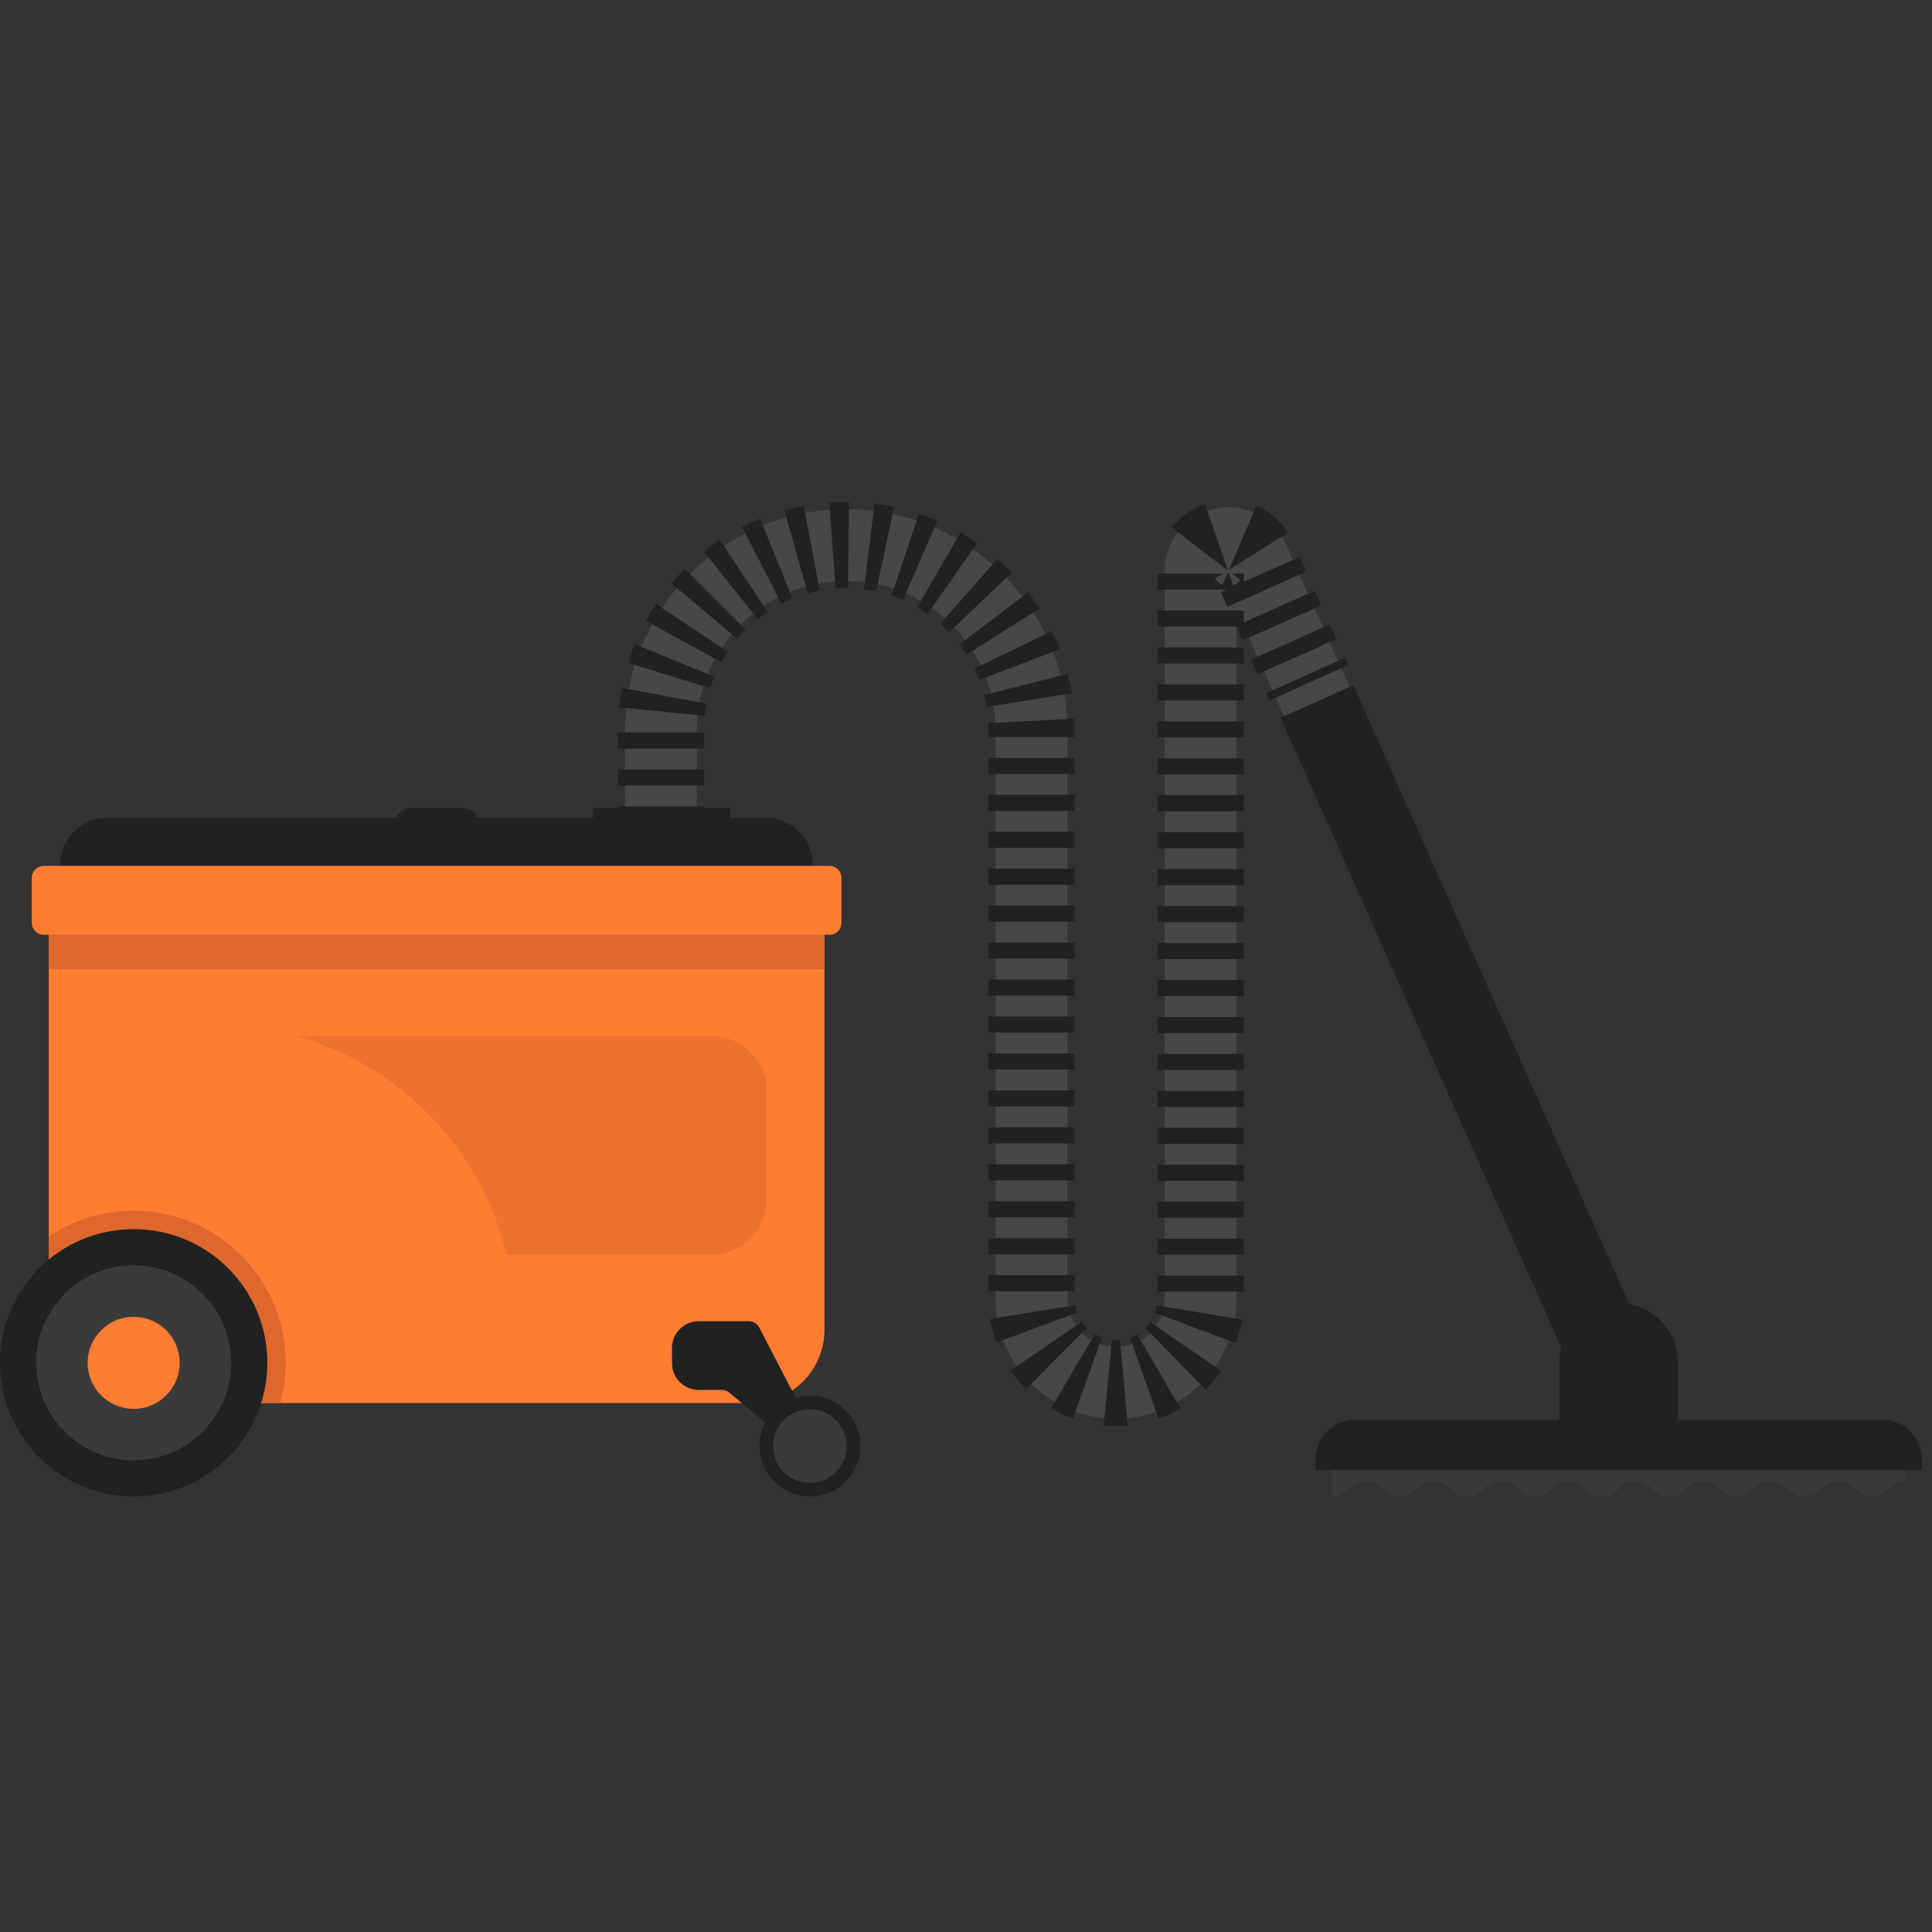 <?xml version="1.0" encoding="utf-8"?>
<!-- Generator: Adobe Illustrator 15.1.0, SVG Export Plug-In . SVG Version: 6.00 Build 0)  -->
<!DOCTYPE svg PUBLIC "-//W3C//DTD SVG 1.1//EN" "http://www.w3.org/Graphics/SVG/1.1/DTD/svg11.dtd">
<svg version="1.1" id="Layer_1" xmlns="http://www.w3.org/2000/svg" xmlns:xlink="http://www.w3.org/1999/xlink" x="0px" y="0px"
	 width="200px" height="200px" viewBox="0 0 200 200" enable-background="new 0 0 200 200" xml:space="preserve">
<rect x="0" y="0" width="200" height="200" fill="#333333" stroke="none"/>
<g>
	<path fill="#FF7639" d="M422.395,26.111c0,0,0.004,0.028,0.01,0.084c0.004,0.028,0.008,0.063,0.013,0.104
		c0.012,0.066,0.024,0.141,0.038,0.228c0.027,0.174,0.059,0.389,0.098,0.641c0.02,0.205,0.043,0.442,0.067,0.708
		c0.058,0.533,0.067,1.137,0.099,1.845c-0.008,0.699,0.017,1.479-0.046,2.326c-0.027,0.421-0.058,0.86-0.087,1.314
		c-0.055,0.452-0.111,0.918-0.17,1.399c-0.097,0.952-0.342,1.959-0.54,2.978c-0.281,1.022-0.53,2.069-0.926,3.104
		c-0.389,1.037-0.778,2.073-1.317,3.061c-0.26,0.494-0.484,0.996-0.775,1.467c-0.302,0.462-0.602,0.924-0.898,1.381
		c-0.553,0.927-1.301,1.707-1.94,2.489c-0.164,0.191-0.326,0.382-0.487,0.569c-0.175,0.177-0.359,0.341-0.535,0.508
		c-0.354,0.327-0.699,0.646-1.037,0.958c-0.645,0.644-1.363,1.116-1.998,1.568c-0.649,0.433-1.189,0.893-1.754,1.166
		c-0.547,0.291-1.022,0.544-1.415,0.752l-0.021,0.011c-0.679,0.355-1.515,0.134-1.93-0.508l-0.837-1.297
		c-0.367-0.57-0.299-1.315,0.17-1.806c0.006-0.007,0.012-0.014,0.018-0.02c0.256-0.267,0.565-0.59,0.921-0.96
		c0.371-0.348,0.659-0.861,1.037-1.34c0.362-0.497,0.776-1.003,1.074-1.632c0.163-0.298,0.331-0.604,0.502-0.917
		c0.083-0.155,0.175-0.306,0.254-0.467c0.064-0.168,0.13-0.338,0.196-0.51c0.245-0.692,0.582-1.339,0.723-2.089
		c0.091-0.357,0.184-0.718,0.276-1.08c0.086-0.36,0.108-0.748,0.167-1.112c0.137-0.724,0.143-1.482,0.166-2.204
		c0.031-0.72-0.057-1.453-0.088-2.129c-0.111-0.698-0.152-1.347-0.309-1.973c-0.066-0.309-0.129-0.608-0.19-0.898
		c-0.079-0.286-0.156-0.562-0.229-0.828c-0.135-0.528-0.326-0.993-0.457-1.405c-0.166-0.394-0.289-0.756-0.42-1.004
		c-0.059-0.127-0.113-0.24-0.16-0.339c-0.037-0.049-0.07-0.092-0.096-0.126c-0.014-0.019-0.023-0.035-0.034-0.049
		c-0.019-0.037-0.032-0.069-0.044-0.094c-0.023-0.051-0.037-0.077-0.037-0.077L422.395,26.111z"/>
	<path fill="#FF5715" d="M422.62,27.876c-0.024-0.266-0.048-0.503-0.067-0.708c-0.039-0.252-0.07-0.467-0.098-0.641
		c-0.014-0.086-0.026-0.162-0.038-0.228c-0.005-0.041-0.009-0.076-0.013-0.104c-0.006-0.056-0.01-0.084-0.01-0.084l-1.889,0.553
		c0.002,0.018,0.004,0.032,0.008,0.05c0.02,0.207,0.041,0.443,0.066,0.708c0.059,0.534,0.066,1.138,0.099,1.845
		c-0.007,0.699,0.017,1.479-0.046,2.327c-0.027,0.421-0.057,0.86-0.088,1.314c-0.054,0.452-0.11,0.918-0.17,1.399
		c-0.096,0.952-0.341,1.959-0.539,2.979c-0.281,1.021-0.53,2.068-0.926,3.104c-0.389,1.036-0.777,2.072-1.318,3.06
		c-0.259,0.495-0.484,0.997-0.775,1.467c-0.301,0.463-0.6,0.924-0.896,1.381c-0.554,0.926-1.303,1.707-1.941,2.488
		c-0.164,0.191-0.326,0.382-0.486,0.571c-0.176,0.176-0.359,0.34-0.535,0.507c-0.355,0.327-0.701,0.646-1.037,0.958
		c-0.646,0.644-1.363,1.115-1.999,1.568c-0.649,0.433-1.188,0.893-1.753,1.165c-0.51,0.271-0.952,0.506-1.328,0.706l0.001,0.003
		c0.415,0.643,1.251,0.863,1.928,0.509c0.009-0.003,0.016-0.008,0.023-0.012c0.393-0.208,0.868-0.461,1.415-0.752
		c0.564-0.272,1.104-0.733,1.754-1.166c0.635-0.452,1.354-0.924,1.998-1.568c0.338-0.312,0.684-0.631,1.037-0.958
		c0.176-0.167,0.36-0.331,0.535-0.508c0.161-0.188,0.323-0.378,0.487-0.569c0.64-0.782,1.388-1.562,1.94-2.489
		c0.297-0.457,0.597-0.918,0.898-1.381c0.291-0.471,0.516-0.973,0.775-1.467c0.539-0.988,0.929-2.024,1.317-3.061
		c0.396-1.035,0.645-2.082,0.926-3.104c0.198-1.019,0.443-2.026,0.54-2.978c0.059-0.481,0.115-0.947,0.17-1.399
		c0.029-0.454,0.06-0.893,0.087-1.314c0.062-0.847,0.038-1.627,0.046-2.326C422.688,29.013,422.678,28.409,422.62,27.876z"/>
	<path fill="#8AB4FF" d="M475.455,84.724l-11.717-39.073h-35.359h-0.586c-0.902,0-1.57,0.838-1.368,1.718l0,0
		c0.158,0.694,0.813,1.181,1.52,1.083c1.177-0.164,2.429-0.089,3.728,0.32c3.131,0.988,5.51,3.728,5.961,6.98
		c0.273,1.967-0.12,3.828-0.984,5.39c-0.826,1.493-0.423,3.334,1.006,4.265c2.358,1.535,3.919,4.192,3.919,7.216
		c0,1.381-0.326,2.686-0.904,3.841c-0.685,1.371-0.213,3.038,1.136,3.765c2.695,1.454,4.438,4.303,4.527,7.581
		c0.143,5.192-5.598,7.074-7.767,8.2c-0.506,0.262-0.768,0.833-0.659,1.392c0.08,0.409,0.173,0.879,0.256,1.28
		c0.092,0.447-0.277,0.849-0.73,0.801c-5.842-0.625-37.865-2.557-47.85,28.582c-22.275,69.47,38.797,71.278,38.797,71.278
		l20.374,0.047c8.933,0.021,16.862-5.719,19.633-14.211l6.087-18.658C483.127,139.993,483.47,111.453,475.455,84.724z"/>
	<path fill="#2C87F4" d="M401.828,110.973c-4.971,4.469-8.661,10.363-10.951,17.506c-7.118,22.2-6.367,39.622,2.232,51.784
		c11.904,16.836,35.077,17.713,35.311,17.719l20.335,0.049c8.392,0.051,15.742-5.314,18.339-13.273l6.086-18.656
		c5.735-17.582,7.797-35.823,6.13-54.239c-2.54-0.285-3.981-1.732-5.163-2.918c-1.211-1.213-2.165-2.17-4.163-2.17
		c-1.997,0-2.951,0.957-4.16,2.17c-1.318,1.324-2.959,2.971-6.084,2.971c-3.126,0-4.767-1.646-6.087-2.971
		c-1.209-1.213-2.163-2.17-4.16-2.17c-1.996,0-2.951,0.957-4.158,2.17c-1.318,1.324-2.96,2.971-6.086,2.971
		c-3.124,0-4.766-1.646-6.083-2.971c-1.208-1.213-2.161-2.17-4.157-2.17s-2.95,0.957-4.159,2.17
		c-1.319,1.324-2.96,2.971-6.085,2.971c-3.126,0-4.767-1.646-6.086-2.971c-1.208-1.213-2.162-2.17-4.158-2.17
		c-0.434,0-0.829,0.045-1.205,0.139c-1.014,0.613-1.939,1.229-2.822,1.881C403.496,109.547,403.049,109.904,401.828,110.973z"/>
	<path fill="#E9F3FF" d="M422.985,188.712l-3.394-0.756c-16.182-3.604-26.474-19.791-22.871-35.973l4.213-18.928
		c3.604-16.183,19.791-26.476,35.973-22.874l3.393,0.758c16.183,3.6,26.474,19.79,22.872,35.972l-4.214,18.928
		C455.354,182.021,439.167,192.313,422.985,188.712z"/>
	<path opacity="0.2" fill="#2C87F4" d="M419.592,187.956l3.394,0.756c16.182,3.602,32.369-6.691,35.972-22.873l3.217-14.447
		c-0.68-0.113-1.37-0.193-2.073-0.232c-6.106-0.324-11.665,2.348-15.291,6.717c-3.077-0.023-5.997,0.701-8.579,2.023
		c-3.151-3.275-7.489-5.422-12.385-5.684c-8.734-0.469-16.362,5.182-18.773,13.201c-1.307-0.443-2.688-0.73-4.135-0.809
		c-1.281-0.068-2.527,0.041-3.732,0.279C400.191,177.116,408.51,185.487,419.592,187.956z"/>
	
		<ellipse transform="matrix(0.594 0.804 -0.804 0.594 299.533 -268.69)" opacity="0.5" fill="#FFFFFF" cx="415.919" cy="162.359" rx="4.08" ry="7.253"/>
	<circle opacity="0.2" fill="#2C87F4" cx="432.959" cy="133.87" r="6.107"/>
	<circle opacity="0.2" fill="#2C87F4" cx="418.405" cy="127.762" r="3.835"/>
	<circle opacity="0.2" fill="#2C87F4" cx="439.067" cy="118.184" r="3.4"/>
	<circle opacity="0.2" fill="#2C87F4" cx="414.57" cy="147.753" r="2.701"/>
	
		<ellipse transform="matrix(0.594 0.804 -0.804 0.594 285.737 -273.178)" opacity="0.5" fill="#FFFFFF" cx="413.545" cy="146.531" rx="0.662" ry="1.177"/>
	
		<ellipse transform="matrix(0.594 0.805 -0.805 0.594 279.969 -293.844)" opacity="0.5" fill="#FFFFFF" cx="431.009" cy="130.361" rx="1.427" ry="2.536"/>
	
		<ellipse transform="matrix(0.594 0.805 -0.805 0.594 270.327 -284.34)" opacity="0.5" fill="#FFFFFF" cx="416.767" cy="125.555" rx="0.755" ry="1.34"/>
	
		<ellipse transform="matrix(0.594 0.804 -0.804 0.594 271.104 -304.827)" opacity="0.5" fill="#FFFFFF" cx="437.733" cy="116.337" rx="0.754" ry="1.341"/>
	<g>
		<g>
			<path fill="#FF7639" d="M403.499,147.085c1.519-7.363,4.555-19.61,7.792-23.845c4.532-1.434,9.855-2.158,15.834-2.158
				c12.967,0,25.471,3.434,29.191,4.551c0.141,1.477,0.383,4.238,0.601,7.72c-1.678-0.291-3.513-0.436-5.48-0.436
				C434.885,132.917,411.988,143.04,403.499,147.085z"/>
			<path fill="#FFEC40" d="M458.004,124.258c0,0-14.977-4.99-30.879-4.99c-5.733,0-11.586,0.648-16.901,2.412
				c-5.159,5.922-9.198,28.64-9.198,28.64s30.372-15.59,50.411-15.59c2.698,0,5.205,0.281,7.429,0.924
				C458.514,129.01,458.004,124.258,458.004,124.258z M451.437,131.103c-15.055,0-35.115,8.131-45.401,12.805
				c1.662-7.318,4.061-15.661,6.369-19.112c4.232-1.262,9.178-1.902,14.721-1.902c11.602,0,22.852,2.812,27.499,4.133
				c0.098,1.104,0.217,2.545,0.337,4.239C453.835,131.157,452.659,131.103,451.437,131.103z"/>
		</g>
	</g>
	<path fill="#E8E8E8" d="M382.327,13.303V32.57h36.493l13.081,13.081h28.854l14.021-16.657c1.702-2.021,2.128-4.818,1.111-7.258
		c-3.018-7.23-11.761-21.126-34.4-21.126C410.887,0.61,382.327,13.303,382.327,13.303z"/>
	<path fill="#A5A5A5" d="M441.487,0.61c-1.006,0-2.01,0.015-3.011,0.042c9.869,0.298,16.974,3.297,22.057,7.134
		c9.154,6.91,10.507,20.158,3.121,28.932l-7.521,8.933h4.621l14.021-16.657c1.702-2.021,2.128-4.818,1.111-7.258
		C472.87,14.506,464.127,0.61,441.487,0.61z"/>
	<path fill="#FFEC40" d="M464.541,42.118h-38.487c-0.475,0-0.859,0.385-0.859,0.86v1.813c0,0.475,0.385,0.859,0.859,0.859h38.487
		c0.475,0,0.858-0.385,0.858-0.859v-1.813C465.399,42.503,465.016,42.118,464.541,42.118z"/>
	<path fill="#FF7639" d="M378.272,31.246l4.055,1.324V13.303l-4.055,1.325c-0.894,0.291-1.498,1.125-1.498,2.064v12.488
		C376.774,30.12,377.379,30.954,378.272,31.246z"/>
	<path fill="#FF5715" d="M378.272,31.246l4.055,1.324v-3.125l-5.553-0.732v0.469C376.774,30.12,377.379,30.954,378.272,31.246z"/>
	<polygon fill="#A5A5A5" points="418.82,32.57 428.369,42.118 418.404,29.444 382.327,29.444 382.327,32.57 	"/>
	<path opacity="0.1" fill="#161616" d="M474.473,166.521c8.654-26.527,8.997-55.067,0.982-81.797l-5.132-17.115L405.742,192.97
		c11.18,6.029,22.637,6.373,22.637,6.373l20.374,0.047c8.933,0.021,16.862-5.719,19.633-14.211L474.473,166.521z"/>
</g>
<g>
	<path fill="#3A3A3A" d="M-137.261,27.097l-7.093,15.95l62.563,38.138l9.469-11.624c-1.743-1.062-0.34-3.085-2.084-4.148
		s-3.026,1.041-4.77-0.022c-1.744-1.063-0.462-3.167-2.206-4.23c-1.743-1.062-3.025,1.041-4.77-0.022
		c-1.744-1.063-0.462-3.167-2.206-4.229c-1.744-1.063-3.026,1.04-4.771-0.023c-1.743-1.063-0.461-3.167-2.205-4.229
		c-1.745-1.063-3.027,1.04-4.771-0.023c-1.744-1.063-0.462-3.167-2.206-4.23s-3.026,1.04-4.771-0.024
		c-1.744-1.063-0.462-3.167-2.207-4.23c-1.744-1.063-3.026,1.04-4.771-0.023c-1.744-1.063-0.462-3.167-2.206-4.23
		s-3.026,1.04-4.771-0.023c-1.744-1.063-0.461-3.167-2.206-4.23c-1.745-1.064-3.028,1.04-4.772-0.024
		c-1.745-1.063-0.463-3.167-2.207-4.23c-1.746-1.064-3.027,1.039-4.774-0.025C-136.743,30.298-135.516,28.161-137.261,27.097z"/>
	<g>
		<path fill="#191919" d="M-121.806,39.045c-0.089-0.177-0.153-0.363-0.201-0.553l-7.232,13.77l0.371,0.227L-121.806,39.045z"/>
		<path fill="#191919" d="M-93.926,73.788l0.372,0.227l9.145-12.665c-0.197,0.051-0.398,0.084-0.602,0.092L-93.926,73.788z"/>
		<path fill="#191919" d="M-97.457,71.635l0.372,0.227l9.645-13.764c-0.052-0.162-0.115-0.319-0.202-0.47L-97.457,71.635z"/>
		<path fill="#191919" d="M-109.816,64.102l0.371,0.226l8.332-13.243c-0.044-0.212-0.074-0.43-0.107-0.646L-109.816,64.102z"/>
		<path fill="#191919" d="M-80.305,63.103c-0.029-0.196-0.064-0.389-0.112-0.578l-9.979,13.415l0.372,0.227L-80.305,63.103z"/>
		<path fill="#191919" d="M-74.062,65.677c-0.1-0.093-0.21-0.182-0.345-0.264l0,0l-10.694,13.755l0.374,0.228L-74.062,65.677z"/>
		<path fill="#191919" d="M-92.161,74.864l0.372,0.227l10.264-14.003c-0.141-0.073-0.28-0.13-0.416-0.167L-92.161,74.864z"/>
		<path fill="#191919" d="M-88.631,77.016l0.373,0.227l8.995-11.915c-0.128-0.087-0.238-0.18-0.334-0.279L-88.631,77.016z"/>
		<path fill="#191919" d="M-122.721,36.085c-0.091-0.108-0.204-0.208-0.331-0.305l-7.953,15.405l0.372,0.227L-122.721,36.085z"/>
		<path fill="#191919" d="M-141.598,44.728l0.374,0.228l6.287-13.563c-0.021-0.012-0.04-0.018-0.06-0.03
			c-0.113-0.069-0.213-0.143-0.302-0.221L-141.598,44.728z"/>
		<path fill="#191919" d="M-132.524,31.346c-0.189,0.064-0.378,0.128-0.568,0.185l-6.74,14.273l0.374,0.228L-132.524,31.346z"/>
		<path fill="#191919" d="M-143.363,43.652l0.374,0.228l6.808-14.962c-0.042-0.231-0.095-0.458-0.17-0.677L-143.363,43.652z"/>
		<path fill="#191919" d="M-138.067,46.88l0.373,0.228l7.537-15.673c-0.023-0.015-0.042-0.033-0.066-0.047
			c-0.107-0.065-0.212-0.118-0.316-0.161L-138.067,46.88z"/>
		<path fill="#191919" d="M-132.771,50.109l0.373,0.227l7.582-14.947c-0.191,0.039-0.379,0.094-0.566,0.157L-132.771,50.109z"/>
		<path fill="#191919" d="M-86.865,78.092l0.372,0.227l9.966-13.007c-0.243,0.08-0.486,0.168-0.731,0.241L-86.865,78.092z"/>
		<path fill="#191919" d="M-127.479,35.85c-0.132-0.038-0.268-0.092-0.403-0.164l-6.653,13.347l0.373,0.227L-127.479,35.85z"/>
		<path fill="#191919" d="M-129.023,34.08c-0.051-0.243-0.084-0.493-0.122-0.741l-7.156,14.617l0.373,0.227L-129.023,34.08z"/>
		<path fill="#191919" d="M-108.362,45.368l-8.517,14.428l0.37,0.226l8.281-14.028C-108.261,45.781-108.302,45.572-108.362,45.368z"
			/>
		<path fill="#191919" d="M-112.859,44.428l-7.552,13.215l0.371,0.227l7.735-13.537C-112.487,44.381-112.672,44.416-112.859,44.428z
			"/>
		<path fill="#191919" d="M-120.415,40.13l-7.059,13.208l0.371,0.227l7.154-13.388C-120.101,40.178-120.257,40.167-120.415,40.13z"
			/>
		<path fill="#191919" d="M-110.021,43.872l-8.624,14.847l0.372,0.227l8.683-14.951C-109.736,43.933-109.88,43.896-110.021,43.872z"
			/>
		<path fill="#191919" d="M-113.348,61.949l0.371,0.226l8.435-13.838c-0.212,0.072-0.423,0.146-0.636,0.209L-113.348,61.949z"/>
		<path fill="#191919" d="M-107.448,48.095l-7.665,12.778l0.37,0.226l7.64-12.735C-107.235,48.281-107.348,48.189-107.448,48.095z"
			/>
		<path fill="#191919" d="M-125.708,54.414l0.371,0.227l8.178-15.045c-0.171-0.015-0.339-0.005-0.505,0.019L-125.708,54.414z"/>
		<path fill="#191919" d="M-122.177,56.567l0.371,0.226l7.316-13.016c-0.115-0.119-0.212-0.244-0.288-0.376L-122.177,56.567z"/>
		<path fill="#191919" d="M-82.962,80.472l9.699-12.295c-0.04-0.193-0.066-0.39-0.09-0.588l-9.982,12.655L-82.962,80.472z"/>
		<path fill="#191919" d="M-115.644,40.477l-8.299,15.014l0.371,0.226l8.169-14.779C-115.462,40.778-115.542,40.624-115.644,40.477z
			"/>
		<path fill="#191919" d="M-102.754,68.407l0.372,0.227L-93.926,56c-0.077-0.166-0.134-0.339-0.176-0.517L-102.754,68.407z"/>
		<path fill="#191919" d="M-99.223,70.559l0.371,0.227l9.77-14.153c-0.174-0.03-0.343-0.041-0.51-0.028L-99.223,70.559z"/>
		<path fill="#191919" d="M-102.475,48.319l-9.107,14.706l0.371,0.227l9.105-14.702c-0.066-0.05-0.13-0.102-0.206-0.148
			C-102.366,48.368-102.42,48.347-102.475,48.319z"/>
		<path fill="#191919" d="M-95.692,72.711l0.372,0.227l8.683-12.206c-0.106-0.12-0.191-0.248-0.262-0.381L-95.692,72.711z"/>
		<path fill="#191919" d="M-100.988,69.483l0.371,0.227l8.512-12.52c-0.157-0.003-0.315-0.026-0.479-0.07L-100.988,69.483z"/>
		<path fill="#191919" d="M-108.051,65.178l0.371,0.226l8.031-12.566c-0.132-0.043-0.266-0.1-0.401-0.178L-108.051,65.178z"/>
		<path fill="#191919" d="M-104.52,67.331l0.372,0.227l9.438-14.317c-0.083-0.119-0.178-0.232-0.297-0.339L-104.52,67.331z"/>
		<path fill="#191919" d="M-97.376,52.529l-8.909,13.726l0.371,0.226l9.154-14.102C-96.968,52.412-97.173,52.464-97.376,52.529z"/>
	</g>
	<path fill="#66A4FF" d="M-87.583,83.761l-56.409-34.386c-2.182-1.33-2.872-4.177-1.542-6.357l0,0
		c0.294-0.482,0.924-0.635,1.406-0.341l62.561,38.137c0.484,0.295,0.636,0.924,0.342,1.406l0,0
		C-82.555,84.4-85.401,85.091-87.583,83.761z"/>
	<path fill="#2C87F4" d="M-86.848,82.555l-56.409-34.386c-1.897-1.156-2.666-3.459-1.959-5.475
		c-0.125,0.081-0.235,0.187-0.318,0.323c-1.329,2.181-0.639,5.028,1.542,6.357l56.409,34.386c2.182,1.33,5.028,0.639,6.357-1.542
		c0.083-0.136,0.127-0.283,0.142-0.431C-82.552,83.339-84.95,83.712-86.848,82.555z"/>
	
		<rect x="-154.283" y="56.513" transform="matrix(0.854 0.52 -0.52 0.854 43.065 97.182)" fill="#66A4FF" width="5.371" height="137.596"/>
	
		<rect x="-151.558" y="57.98" transform="matrix(0.854 0.521 -0.521 0.854 43.565 96.857)" fill="#2C87F4" width="1.999" height="135.93"/>
	<path fill="#3A3A3A" d="M-115.072,71.064l-5.04-3.072c-0.213-0.13-0.281-0.408-0.15-0.622l1.334-2.188
		c0.13-0.213,0.407-0.28,0.621-0.15l5.04,3.073c0.213,0.13,0.281,0.408,0.151,0.621l-1.334,2.189
		C-114.581,71.127-114.859,71.194-115.072,71.064z"/>
	<path fill="#3A3A3A" d="M-203.332,215.566l-4.788-2.918c-0.532-0.324-0.7-1.02-0.377-1.551l18.276-29.98
		c0.324-0.533,1.018-0.699,1.55-0.375l4.788,2.918c0.532,0.324,0.702,1.018,0.377,1.551l-18.276,29.98
		C-202.104,215.723-202.8,215.891-203.332,215.566z"/>
	<path fill="#232323" d="M-183.882,183.66l-2.294-1.398c0.532,0.324,0.702,1.018,0.377,1.551l-18.277,29.98
		c-0.323,0.531-1.018,0.699-1.55,0.375l2.294,1.398c0.532,0.324,1.227,0.156,1.55-0.375l18.276-29.98
		C-183.18,184.678-183.35,183.984-183.882,183.66z"/>
</g>
<g>
	<path fill="#E2E2E2" d="M-85.102,173.627h-8.34c-8.821,0-15.973-7.152-15.973-15.973v-29.303h-5.063v29.303
		c0,8.82-7.151,15.973-15.973,15.973h-8.34c-2.941,0-5.325,2.383-5.325,5.324v36.672h64.339v-36.672
		C-79.776,176.01-82.16,173.627-85.102,173.627z"/>
	<path fill="#C6C6C6" d="M-116.595,174.18h9.646c0.972,0,1.449-1.189,0.743-1.857c-3.982-3.777-4.491-8.035-4.488-9.979
		c0-0.594-0.485-1.072-1.079-1.072l0,0c-0.593,0-1.079,0.479-1.078,1.072c0.003,1.943-0.505,6.201-4.488,9.979
		C-118.045,172.99-117.567,174.18-116.595,174.18z"/>
	<g>
		<path fill="#66A4FF" d="M-113.882,126.869h3.822c0.727,0,1.316,0.59,1.316,1.316v20.518c0,0.727-0.59,1.316-1.316,1.316h-3.822
			c-0.727,0-1.315-0.59-1.315-1.316v-20.518C-115.197,127.459-114.608,126.869-113.882,126.869z"/>
		<path fill="#2C87F4" d="M-113.882,150.02h1.142c-0.726,0-1.315-0.59-1.315-1.316v-20.518c0-0.727,0.59-1.316,1.315-1.316h-1.142
			c-0.727,0-1.315,0.59-1.315,1.316v20.518C-115.197,149.43-114.608,150.02-113.882,150.02z"/>
	</g>
	<path fill="#8C8C8C" d="M-130.45,173.627h-8.34c-2.875,0-5.211,2.279-5.314,5.129c-0.009,0.121-0.01,0.195-0.01,0.195v36.672
		c0,0,1.092-27.889,1.364-37.445c0.053-1.852,2.07-3.322,3.922-3.336c0.013,0,0.026,0,0.039,0h8.34
		c8.821,0,15.973-7.152,15.973-15.973v-1.215C-114.478,166.475-121.629,173.627-130.45,173.627z"/>
	<path fill="#8C8C8C" d="M-93.441,173.627h8.34c2.876,0,5.212,2.279,5.315,5.129c0.009,0.121,0.01,0.195,0.01,0.195v36.672
		c0,0-1.092-27.889-1.363-37.445c-0.053-1.852-2.07-3.322-3.923-3.336c-0.013,0-0.025,0-0.039,0h-8.34
		c-8.821,0-15.973-7.152-15.973-15.973v-1.215C-109.414,166.475-102.263,173.627-93.441,173.627z"/>
	<polygon fill="#C6C6C6" points="-81.284,215.623 -142.607,215.623 -141.522,182.158 -82.369,182.158 	"/>
</g>
<g>
	<path fill="#FFFFFF" d="M309.662,50.703c-0.952-2.574-3.168-4.535-5.896-5.131c-1.719-3.747-5.501-6.351-9.894-6.351
		c-6.009,0-10.88,4.871-10.88,10.88c-4.499,0-8.146,3.647-8.146,8.146s3.647,8.146,8.146,8.146c3.702,0,6.825-2.471,7.815-5.853
		c0.973,0.285,2,0.44,3.064,0.44c1.293,0,2.533-0.227,3.684-0.64c0.437,0.286,0.902,0.531,1.391,0.73
		c1.149,3.106,4.137,5.321,7.643,5.321c4.5,0,8.146-3.647,8.146-8.146C314.736,54.837,312.638,51.916,309.662,50.703z"/>
	<g>
		
			<rect x="343.251" y="-31.78" transform="matrix(0.986 0.165 -0.165 0.986 11.7 -56.602)" fill="#E2E2E2" width="5.764" height="147.636"/>
		
			<rect x="346.349" y="-30.671" transform="matrix(0.986 0.165 -0.165 0.986 11.74 -56.767)" fill="#B5B5B5" width="2.145" height="145.847"/>
		<path fill="#3A3A3A" d="M367.539-67.512l-5.933-0.995c-0.66-0.11-1.283,0.335-1.395,0.995l-6.226,37.155
			c-0.111,0.66,0.335,1.284,0.993,1.395l5.935,0.994c0.659,0.11,1.283-0.335,1.394-0.994l6.227-37.155
			C368.645-66.777,368.199-67.402,367.539-67.512z"/>
		<path fill="#232323" d="M360.914-27.969l-2.843-0.477c0.659,0.11,1.284-0.334,1.395-0.994l6.227-37.155
			c0.109-0.66-0.335-1.284-0.995-1.395l2.842,0.477c0.66,0.11,1.105,0.735,0.995,1.395l-6.227,37.155
			C362.197-28.304,361.573-27.858,360.914-27.969z"/>
	</g>
	<path fill="#878787" d="M360.628,56.928h-35.383c-0.493,0-0.892-0.398-0.892-0.892v-6.457c0-0.492,0.398-0.892,0.892-0.892h35.383
		c0.492,0,0.891,0.399,0.891,0.892v6.457C361.519,56.529,361.12,56.928,360.628,56.928z"/>
	<path fill="#FFE133" d="M356.343,118.622H281.09c-4.85,0-8.781-3.933-8.781-8.782V56.928h92.814v52.912
		C365.123,114.689,361.192,118.622,356.343,118.622z"/>
	<rect x="272.309" y="58.477" fill="#FFA233" width="92.814" height="8.241"/>
	<path fill="#FFE133" d="M365.716,62.597h-94c-0.794,0-1.438-0.645-1.438-1.438v-5.362c0-0.795,0.645-1.439,1.438-1.439h94
		c0.796,0,1.44,0.645,1.44,1.439v5.362C367.156,61.952,366.512,62.597,365.716,62.597z"/>
	<path fill="#B5B5B5" d="M367.936,60.237h-49.999c-0.583,0-1.056-0.473-1.056-1.056v-6.129c0-0.584,0.473-1.057,1.056-1.057h49.999
		c0.583,0,1.055,0.473,1.055,1.057v6.129C368.99,59.765,368.519,60.237,367.936,60.237z"/>
	<path fill="#FFA233" d="M354.964,95.618c-10.048,0-18.192,8.146-18.192,18.192c0,1.667,0.228,3.278,0.648,4.812h18.923
		c4.85,0,8.78-3.933,8.78-8.782V98.717C362.223,96.761,358.727,95.618,354.964,95.618z"/>
	<circle fill="#212121" cx="354.963" cy="113.811" r="15.994"/>
	<circle fill="#3A3A3A" cx="354.964" cy="113.811" r="11.667"/>
	<circle fill="#B5B5B5" cx="354.965" cy="113.811" r="5.506"/>
	<path fill="#212121" d="M275.598,124.123l8.1-6.749c0.25-0.209,0.566-0.323,0.893-0.323h2.773c1.762,0,3.189-1.429,3.189-3.19
		v-1.834c0-1.763-1.428-3.191-3.189-3.191h-6.014c-0.521,0-0.998,0.291-1.237,0.753l-6.644,12.824
		c-0.285,0.551-0.172,1.225,0.279,1.652l0,0C274.26,124.551,275.055,124.575,275.598,124.123z"/>
	<g>
		<circle fill="#212121" cx="274.056" cy="123.774" r="6.03"/>
		<circle fill="#3A3A3A" cx="274.056" cy="123.774" r="4.399"/>
	</g>
	<path fill="#00C4D8" d="M321.142,52.783v22.492c0,1.062,0.86,1.922,1.923,1.922l0,0c1.062,0,1.922-0.86,1.922-1.922v-9.876
		c0-1.062,0.861-1.923,1.924-1.923l0,0c1.062,0,1.922,0.861,1.922,1.923v0.786c0,1.062,0.861,1.923,1.924,1.923l0,0
		c1.062,0,1.922-0.86,1.922-1.923v-6.292c0-1.062,0.86-1.923,1.922-1.923l0,0c1.063,0,1.924,0.86,1.924,1.923v7.69
		c0,1.062,0.861,1.923,1.922,1.923l0,0c1.062,0,1.924-0.861,1.924-1.923v-2.185c0-1.062,0.86-1.923,1.922-1.923l0,0
		c1.062,0,1.924-0.86,1.924-1.923v-1.66c0-1.062,0.86-1.923,1.922-1.923l0,0c1.062,0,1.923,0.86,1.923,1.923v2.971
		c0,1.062,0.86,1.923,1.923,1.923l0,0c1.062,0,1.922-0.86,1.922-1.923V52.783c0-1.062-0.859-1.923-1.922-1.923h-26.918
		C322.002,50.86,321.142,51.721,321.142,52.783z"/>
	<path fill="#4DF7FF" d="M323.027,61.058L323.027,61.058c-0.418,0-0.758-0.339-0.758-0.758v-6.743c0-0.419,0.34-0.758,0.758-0.758
		l0,0c0.42,0,0.758,0.339,0.758,0.758V60.3C323.785,60.719,323.447,61.058,323.027,61.058z"/>
	<path fill="#4DF7FF" d="M338.695,68.158L338.695,68.158c-0.418,0-0.757-0.338-0.757-0.758v-6.743c0-0.418,0.339-0.758,0.757-0.758
		l0,0c0.419,0,0.759,0.34,0.759,0.758V67.4C339.454,67.82,339.114,68.158,338.695,68.158z"/>
	<path fill="#4DF7FF" d="M323.027,74.228L323.027,74.228c-0.418,0-0.758-0.339-0.758-0.758v-6.744c0-0.418,0.34-0.758,0.758-0.758
		l0,0c0.42,0,0.758,0.34,0.758,0.758v6.744C323.785,73.889,323.447,74.228,323.027,74.228z"/>
	<path fill="#4DF7FF" d="M326.527,62.758L326.527,62.758c-0.418,0-0.758-0.339-0.758-0.757v-5.126c0-0.419,0.34-0.758,0.758-0.758
		l0,0c0.419,0,0.758,0.339,0.758,0.758v5.126C327.285,62.419,326.946,62.758,326.527,62.758z"/>
	<path fill="#4DF7FF" d="M333.453,56.713L333.453,56.713c-0.419,0-0.758-0.34-0.758-0.759v-3.196c0-0.419,0.339-0.758,0.758-0.758
		l0,0c0.418,0,0.758,0.339,0.758,0.758v3.196C334.211,56.373,333.871,56.713,333.453,56.713z"/>
	<path fill="#4DF7FF" d="M342.385,61.638L342.385,61.638c-0.418,0-0.758-0.34-0.758-0.759v-8.333c0-0.419,0.34-0.758,0.758-0.758
		l0,0c0.418,0,0.758,0.339,0.758,0.758v8.333C343.143,61.298,342.803,61.638,342.385,61.638z"/>
	<path fill="#4DF7FF" d="M349.82,62.648L349.82,62.648c-0.418,0-0.758-0.34-0.758-0.759v-8.333c0-0.419,0.34-0.758,0.758-0.758l0,0
		c0.419,0,0.758,0.339,0.758,0.758v8.333C350.578,62.309,350.239,62.648,349.82,62.648z"/>
	<path fill="#4DF7FF" d="M329.422,59.068L329.422,59.068c-0.418,0-0.758-0.339-0.758-0.758v-5.126c0-0.418,0.34-0.758,0.758-0.758
		l0,0c0.418,0,0.758,0.34,0.758,0.758v5.126C330.18,58.729,329.84,59.068,329.422,59.068z"/>
	<path fill="#4DF7FF" d="M337.938,58.218L337.938,58.218c-0.419,0-0.759-0.34-0.759-0.758v-5.126c0-0.419,0.34-0.758,0.759-0.758
		l0,0c0.419,0,0.757,0.339,0.757,0.758v5.126C338.695,57.878,338.357,58.218,337.938,58.218z"/>
	<path fill="#4DF7FF" d="M345.969,56.117h-0.322c-0.33,0-0.598-0.268-0.598-0.597v-2.927c0-0.33,0.268-0.598,0.598-0.598h0.322
		c0.33,0,0.596,0.268,0.596,0.598v2.927C346.564,55.85,346.299,56.117,345.969,56.117z"/>
	<path fill="#4DF7FF" d="M330.938,66.718L330.938,66.718c-0.419,0-0.759-0.34-0.759-0.758v-5.127c0-0.418,0.34-0.757,0.759-0.757
		l0,0c0.418,0,0.758,0.339,0.758,0.757v5.127C331.696,66.378,331.356,66.718,330.938,66.718z"/>
</g>
<g>
	<g>
		<path fill="#474747" d="M165.582,147.336l-37.574-84.228v71.298c0,6.875-5.594,12.467-12.469,12.467
			c-6.877,0-12.471-5.592-12.471-12.467V75.604c0-8.53-6.937-15.469-15.467-15.469s-15.469,6.939-15.469,15.469v8.698h-7.432v-8.698
			c0-12.628,10.273-22.901,22.9-22.901c12.626,0,22.898,10.273,22.898,22.901v58.802c0,2.775,2.26,5.035,5.039,5.035
			c2.777,0,5.037-2.26,5.037-5.035V59.084c0-3.134,2.139-5.778,5.205-6.431c3.064-0.652,6.096,0.891,7.373,3.752l39.215,87.903
			L165.582,147.336z"/>
	</g>
	<g>
		
			<rect x="112.625" y="105.128" transform="matrix(0.407 0.913 -0.913 0.407 190.246 -74.675)" fill="#212121" width="80.079" height="8.259"/>
	</g>
	<g>
		<g>
			<g>
				<g>
					<rect x="63.958" y="83.477" fill="#212121" width="8.918" height="0.825"/>
				</g>
				<g>
					<path fill="#212121" d="M115.539,147.617c-0.43,0-0.859-0.02-1.283-0.062l0.857-8.875c0.27,0.025,0.551,0.027,0.828,0.002
						l0.809,8.881C116.35,147.598,115.941,147.617,115.539,147.617z M119.936,146.865l-2.967-8.408
						c0.254-0.09,0.5-0.203,0.736-0.342l4.506,7.695C121.488,146.234,120.725,146.588,119.936,146.865z M111.074,146.844
						c-0.785-0.283-1.549-0.643-2.27-1.07l4.549-7.67c0.232,0.139,0.48,0.256,0.734,0.346L111.074,146.844z M124.793,143.834
						l-6.246-6.363c0.195-0.191,0.371-0.404,0.527-0.627l7.332,5.076C125.932,142.605,125.389,143.25,124.793,143.834z
						 M106.234,143.785c-0.592-0.588-1.131-1.234-1.602-1.922l7.357-5.037c0.154,0.225,0.33,0.436,0.523,0.629L106.234,143.785z
						 M127.914,139.035l-8.352-3.127c0.094-0.25,0.166-0.514,0.209-0.779l8.795,1.48
						C128.428,137.436,128.209,138.252,127.914,139.035z M103.139,138.971c-0.289-0.785-0.504-1.604-0.641-2.432l8.803-1.432
						c0.043,0.266,0.113,0.527,0.205,0.779L103.139,138.971z M128.75,133.713h-8.918v-1.662h8.918V133.713z M111.244,133.668h-8.918
						v-1.664h8.918V133.668z M128.75,129.889h-8.918v-1.662h8.918V129.889z M111.244,129.842h-8.918v-1.662h8.918V129.842z
						 M128.75,126.062h-8.918V124.4h8.918V126.062z M111.244,126.018h-8.918v-1.664h8.918V126.018z M128.75,122.238h-8.918v-1.662
						h8.918V122.238z M111.244,122.191h-8.918v-1.662h8.918V122.191z M128.75,118.414h-8.918v-1.664h8.918V118.414z
						 M111.244,118.367h-8.918v-1.664h8.918V118.367z M128.75,114.588h-8.918v-1.662h8.918V114.588z M111.244,114.541h-8.918v-1.662
						h8.918V114.541z M128.75,110.764h-8.918V109.1h8.918V110.764z M111.244,110.717h-8.918v-1.662h8.918V110.717z M128.75,106.938
						h-8.918v-1.662h8.918V106.938z M111.244,106.891h-8.918v-1.662h8.918V106.891z M128.75,103.113h-8.918v-1.664h8.918V103.113z
						 M111.244,103.066h-8.918v-1.664h8.918V103.066z M128.75,99.288h-8.918v-1.663h8.918V99.288z M111.244,99.241h-8.918v-1.662
						h8.918V99.241z M128.75,95.462h-8.918v-1.663h8.918V95.462z M111.244,95.417h-8.918v-1.664h8.918V95.417z M128.75,91.637
						h-8.918v-1.663h8.918V91.637z M111.244,91.591h-8.918v-1.663h8.918V91.591z M128.75,87.811h-8.918v-1.662h8.918V87.811z
						 M111.244,87.766h-8.918v-1.664h8.918V87.766z M128.75,83.987h-8.918v-1.663h8.918V83.987z M111.244,83.941h-8.918v-1.663
						h8.918V83.941z M72.876,81.314h-8.918v-1.662h8.918V81.314z M128.75,80.162h-8.918v-1.663h8.918V80.162z M111.244,80.116
						h-8.918v-1.663h8.918V80.116z M72.876,77.49h-8.918v-1.664h8.918V77.49z M128.75,76.336h-8.918v-1.664h8.918V76.336z
						 M111.244,76.291h-8.918v-0.687c0-0.252-0.006-0.505-0.018-0.754l8.906-0.444c0.02,0.396,0.029,0.8,0.029,1.198V76.291z
						 M72.95,74.113l-8.874-0.89c0.068-0.674,0.166-1.356,0.292-2.025l8.763,1.651C73.054,73.266,72.993,73.692,72.95,74.113z
						 M102.133,73.2c-0.068-0.417-0.156-0.837-0.26-1.246l8.641-2.203c0.168,0.661,0.309,1.336,0.42,2.009L102.133,73.2z
						 M128.75,72.511h-8.918v-1.663h8.918V72.511z M73.531,71.244l-8.521-2.634c0.202-0.65,0.434-1.301,0.692-1.933l8.257,3.368
						C73.8,70.437,73.656,70.841,73.531,71.244z M101.373,70.375c-0.15-0.394-0.318-0.787-0.503-1.168l8.031-3.88
						c0.297,0.615,0.57,1.249,0.811,1.885L101.373,70.375z M130.18,69.802l-0.678-1.519l8.145-3.633l0.678,1.52L130.18,69.802z
						 M128.75,68.686h-8.918v-1.663h8.918V68.686z M74.671,68.549l-7.823-4.28c0.327-0.597,0.684-1.187,1.061-1.754l7.423,4.943
						C75.097,67.81,74.875,68.178,74.671,68.549z M100.067,67.759c-0.227-0.359-0.471-0.713-0.728-1.05l7.102-5.393
						c0.41,0.541,0.803,1.107,1.166,1.682L100.067,67.759z M128.621,66.309l-0.646-1.448h-8.143v-1.663h8.918v1.232l7.338-3.273
						l0.678,1.519L128.621,66.309z M76.328,66.129l-6.823-5.743c0.438-0.52,0.903-1.027,1.383-1.507l6.304,6.308
						C76.893,65.487,76.602,65.804,76.328,66.129z M98.262,65.445c-0.293-0.308-0.602-0.605-0.92-0.886l5.9-6.686
						c0.508,0.449,1.006,0.927,1.475,1.419L98.262,65.445z M78.431,64.081l-5.559-6.973c0.532-0.425,1.089-0.831,1.655-1.207
						l4.936,7.428C79.11,63.563,78.763,63.816,78.431,64.081z M96.037,63.531c-0.347-0.243-0.71-0.474-1.077-0.686l4.465-7.72
						c0.589,0.34,1.169,0.711,1.727,1.101L96.037,63.531z M127.062,62.815l-0.678-1.519l0.586-0.261h-7.139v-1.663h6.77
						l-0.828,0.521c0.174,0.278,0.457,0.516,0.775,0.652l0.504-1.173h0.174l0.424,1.23c0.289-0.099,0.545-0.289,0.744-0.549
						l-0.885-0.681h1.24v0.869l5.779-2.578l0.678,1.519L127.062,62.815z M80.892,62.49l-4.069-7.935
						c0.606-0.311,1.233-0.599,1.862-0.855l3.365,8.259C81.659,62.118,81.27,62.297,80.892,62.49z M93.481,62.097
						c-0.388-0.169-0.788-0.323-1.189-0.458l2.839-8.454c0.646,0.217,1.29,0.464,1.915,0.737L93.481,62.097z M83.616,61.422
						l-2.408-8.586c0.656-0.184,1.329-0.341,1.998-0.467l1.648,8.764C84.439,61.211,84.022,61.309,83.616,61.422z M90.697,61.202
						c-0.414-0.088-0.836-0.159-1.258-0.211l1.098-8.85c0.677,0.083,1.356,0.198,2.022,0.34L90.697,61.202z M86.5,60.918
						l-0.656-8.894c0.675-0.05,1.37-0.071,2.044-0.062l-0.108,8.917l-0.178,0C87.234,60.878,86.863,60.892,86.5,60.918z
						 M127.102,59.058l-5.777-4.439c0.869-1.129,2.051-1.976,3.42-2.447l2.371,6.877L127.102,59.058z M127.221,58.983l2.85-6.63
						c1.34,0.576,2.465,1.542,3.252,2.794L127.221,58.983z"/>
				</g>
				<g>
					
						<rect x="134.906" y="65.92" transform="matrix(0.409 0.912 -0.912 0.409 144.162 -81.892)" fill="#212121" width="0.826" height="8.919"/>
				</g>
			</g>
		</g>
	</g>
	<path fill="#212121" d="M11.128,84.647H79.27c2.694,0,4.879,2.185,4.879,4.879v3.679H6.249v-3.679
		C6.249,86.832,8.433,84.647,11.128,84.647z"/>
	<path fill="#FF7C33" d="M12.645,145.242h65.108c4.196,0,7.597-3.402,7.597-7.598v-45.78H5.047v45.78
		C5.047,141.84,8.449,145.242,12.645,145.242z"/>
	<rect x="5.047" y="93.205" fill="#DD672C" width="80.303" height="7.13"/>
	<path fill="#FF7C33" d="M4.535,96.77h81.329c0.688,0,1.245-0.558,1.245-1.245v-4.64c0-0.688-0.558-1.246-1.245-1.246H4.535
		c-0.688,0-1.245,0.558-1.245,1.246v4.64C3.29,96.212,3.847,96.77,4.535,96.77z"/>
	<path fill="#DD672C" d="M13.837,125.34c8.693,0,15.74,7.047,15.74,15.738c0,1.443-0.197,2.838-0.56,4.164H12.645
		c-4.196,0-7.598-3.402-7.598-7.598v-9.623C7.557,126.328,10.582,125.34,13.837,125.34z"/>
	<circle fill="#212121" cx="13.838" cy="141.078" r="13.838"/>
	<circle fill="#3A3A3A" cx="13.838" cy="141.078" r="10.094"/>
	<path fill="#FF7C33" d="M9.074,141.078c0,2.633,2.132,4.766,4.763,4.766c2.631,0,4.764-2.133,4.764-4.766
		c0-2.629-2.132-4.764-4.764-4.764C11.207,136.314,9.074,138.449,9.074,141.078z"/>
	<path fill="#212121" d="M82.504,150.002l-7.008-5.84c-0.217-0.18-0.49-0.279-0.772-0.279h-2.399c-1.524,0-2.76-1.236-2.76-2.762
		v-1.586c0-1.525,1.236-2.76,2.76-2.76h5.202c0.451,0,0.864,0.25,1.071,0.65l5.749,11.096c0.247,0.477,0.148,1.061-0.242,1.43l0,0
		C83.662,150.371,82.974,150.393,82.504,150.002z"/>
	<circle fill="#212121" cx="83.838" cy="149.699" r="5.217"/>
	<circle fill="#3A3A3A" cx="83.838" cy="149.699" r="3.806"/>
	<path fill="#212121" d="M42.52,88.121h5.358c0.928,0,1.679-0.752,1.679-1.679v-1.121c0-0.928-0.751-1.68-1.679-1.68H42.52
		c-0.928,0-1.68,0.752-1.68,1.68v1.121C40.84,87.369,41.592,88.121,42.52,88.121z"/>
	<rect x="61.416" y="83.641" fill="#212121" width="14.183" height="2.24"/>
	<path fill="#212121" d="M161.422,151.422h12.285v-10.385c0-3.393-2.75-6.143-6.143-6.143l0,0c-3.393,0-6.143,2.75-6.143,6.143
		V151.422z"/>
	<g>
		<path fill="#3A3A3A" d="M137.82,154.916c1.752,0,1.752-1.605,3.502-1.605c1.752,0,1.752,1.605,3.504,1.605
			s1.752-1.605,3.502-1.605s1.75,1.605,3.498,1.605c1.75,0,1.75-1.605,3.5-1.605s1.75,1.605,3.5,1.605s1.75-1.605,3.498-1.605
			c1.75,0,1.75,1.605,3.502,1.605c1.748,0,1.748-1.605,3.496-1.605s1.748,1.605,3.496,1.605c1.75,0,1.75-1.605,3.498-1.605
			c1.75,0,1.75,1.605,3.5,1.605c1.748,0,1.748-1.605,3.498-1.605s1.75,1.605,3.5,1.605c1.748,0,1.748-1.605,3.498-1.605
			c1.748,0,1.748,1.605,3.498,1.605c1.748,0,1.748-1.605,3.498-1.605v-2.99H137.82V154.916z"/>
		<path fill="#212121" d="M136.186,152.18h62.756v-1.113c0-2.264-1.834-4.096-4.098-4.096h-54.561c-2.262,0-4.098,1.832-4.098,4.096
			V152.18z"/>
	</g>
	<path opacity="0.5" fill="#DD672C" d="M30.695,107.258h42.977c3.146,0,5.697,2.551,5.697,5.697v11.23
		c0,3.146-2.551,5.697-5.697,5.697H52.438C49.843,118.955,41.454,110.271,30.695,107.258z"/>
</g>
</svg>
